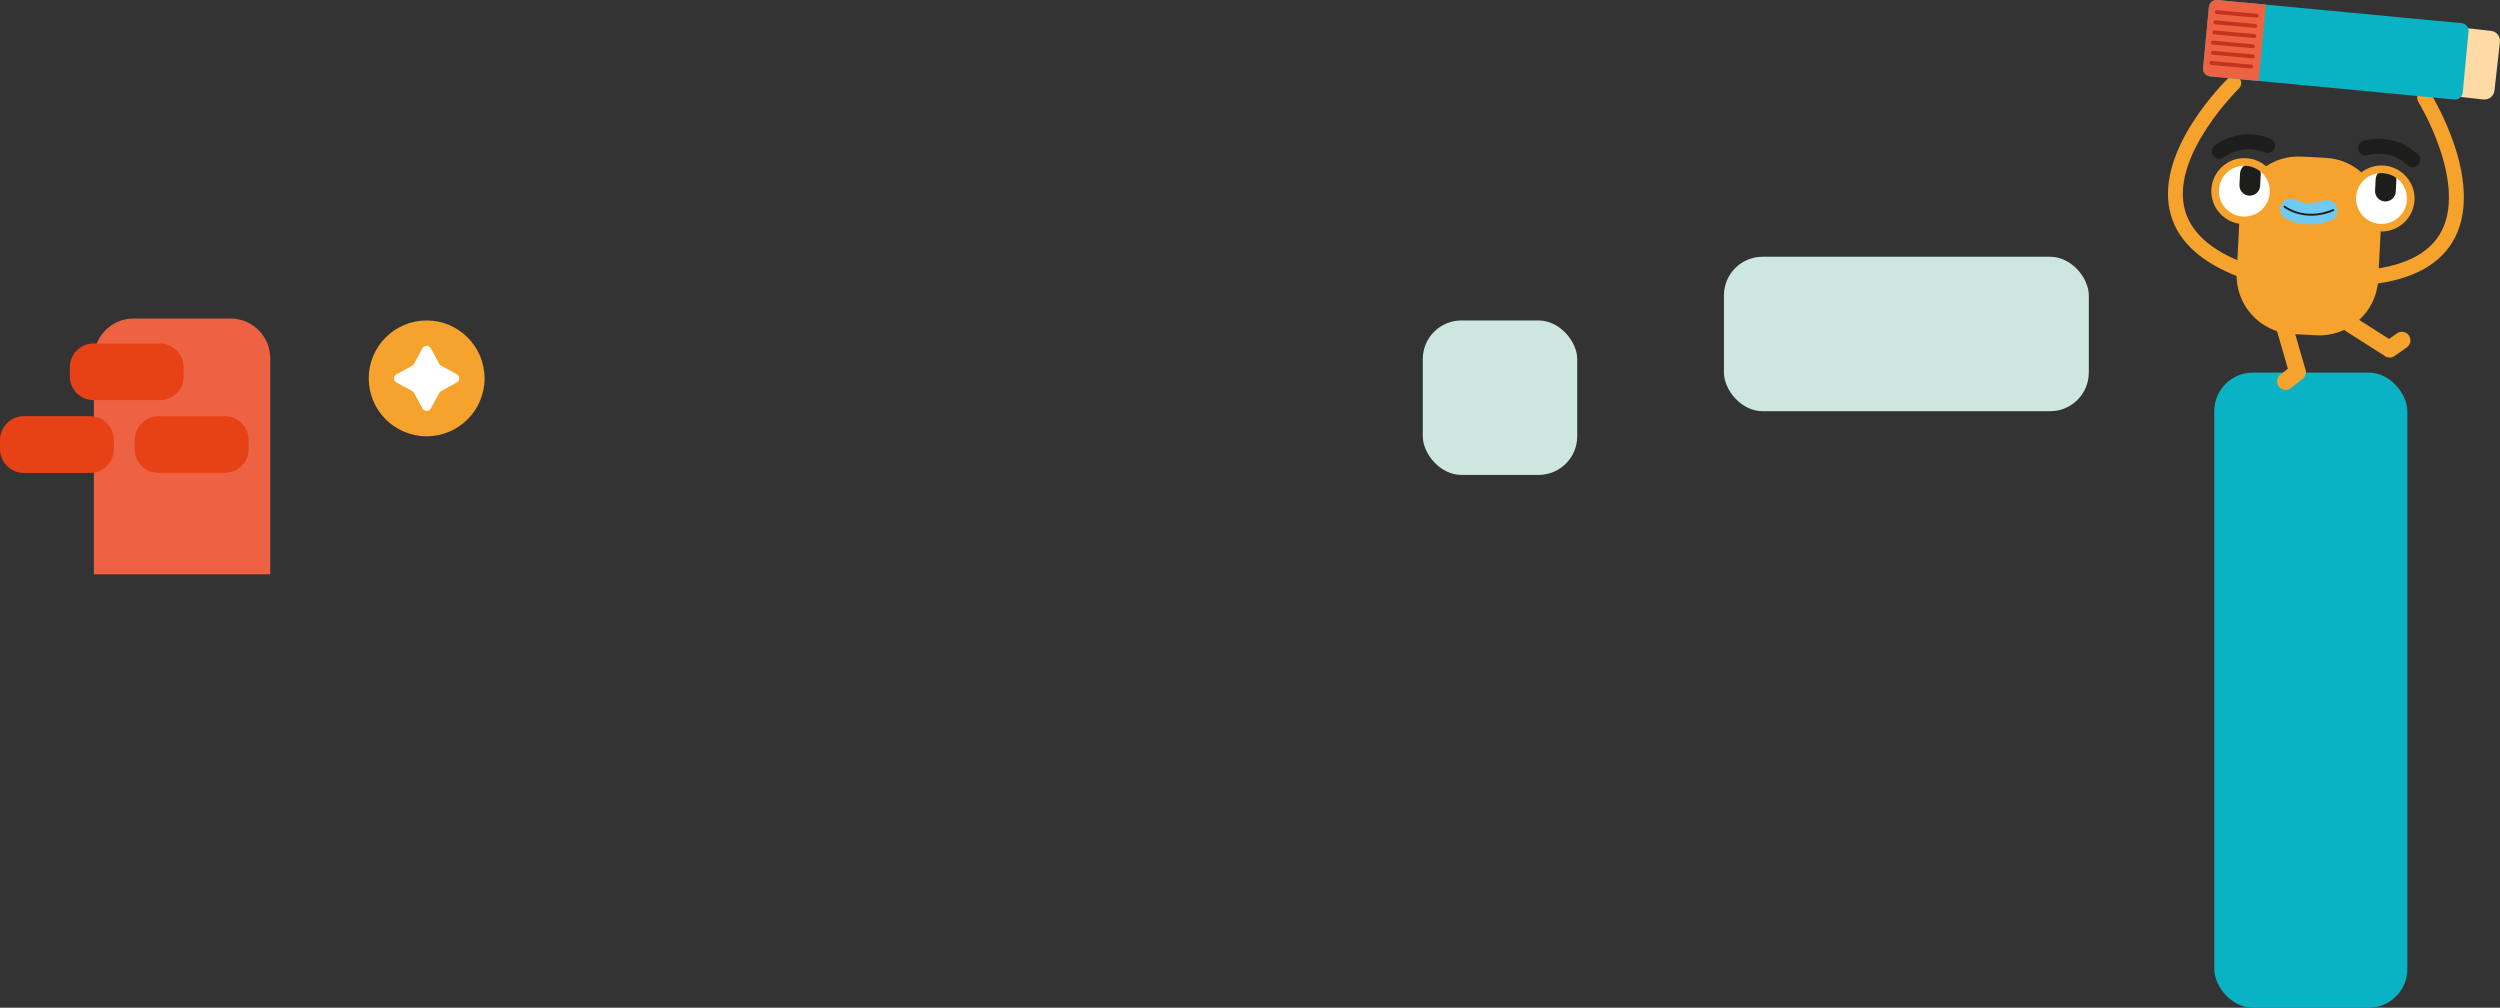 <svg xmlns="http://www.w3.org/2000/svg" width="1295" height="522" viewBox="0 0 1295 522" fill="none"><rect x="0" y="0" width="1295" height="522" fill="#333333" stroke="none"/><rect x="1147" y="193" width="100" height="329" rx="20" fill="#0AB3C4"></rect><rect x="893" y="133" width="189" height="80" rx="20" fill="#CDE7E0"></rect><rect x="737" y="166" width="80" height="80" rx="20" fill="#CDE7E0"></rect><path d="M69.122 165.003H119.489C130.803 165.003 139.989 174.25 139.989 185.64L139.989 297.5H48.622L48.622 185.64C48.622 174.25 57.808 165.003 69.122 165.003Z" fill="#EC6243"></path><path d="M46.697 215.592H12.293C5.504 215.592 0 221.132 0 227.967V232.591C0 239.426 5.504 244.966 12.293 244.966H46.697C53.486 244.966 58.99 239.426 58.99 232.591V227.967C58.99 221.132 53.486 215.592 46.697 215.592Z" fill="#E74215"></path><path d="M116.472 215.592H82.068C75.279 215.592 69.775 221.132 69.775 227.967V232.591C69.775 239.426 75.279 244.966 82.068 244.966H116.472C123.261 244.966 128.765 239.426 128.765 232.591V227.967C128.765 221.132 123.261 215.592 116.472 215.592Z" fill="#E74215"></path><path d="M82.856 177.911H48.453C41.663 177.911 36.16 183.451 36.16 190.286V194.91C36.16 201.744 41.663 207.285 48.453 207.285H82.856C89.646 207.285 95.15 201.744 95.15 194.91V190.286C95.15 183.451 89.646 177.911 82.856 177.911Z" fill="#E74215"></path><g clip-path="url(#clip0_2107_256)"><path d="M1290.34 15.984L1269.89 13.686C1267.01 13.362 1264.42 15.431 1264.09 18.307L1261.26 43.441C1260.94 46.316 1263.01 48.91 1265.89 49.233L1286.33 51.531C1289.21 51.855 1291.81 49.786 1292.13 46.911L1294.96 21.776C1295.29 18.901 1293.22 16.308 1290.34 15.984Z" fill="#FEDAA5"></path><path d="M1149.57 82.217C1148.43 82.217 1147.29 81.71 1146.53 80.734C1145.23 79.06 1145.52 76.661 1147.18 75.348C1147.71 74.931 1160.3 65.259 1176.08 71.86C1178.05 72.682 1178.97 74.935 1178.15 76.896C1177.32 78.858 1175.07 79.781 1173.1 78.959C1161.59 74.141 1152.32 81.111 1151.93 81.41C1151.23 81.949 1150.4 82.213 1149.57 82.213V82.217Z" fill="#1D1D1B"></path><path d="M1249.77 86.629C1248.81 86.629 1247.86 86.277 1247.11 85.568C1238.08 76.961 1226.93 80.166 1226.46 80.308C1224.43 80.916 1222.28 79.773 1221.66 77.747C1221.04 75.721 1222.16 73.578 1224.19 72.95C1224.83 72.751 1240.05 68.205 1252.43 79.996C1253.97 81.463 1254.03 83.898 1252.56 85.438C1251.8 86.232 1250.79 86.629 1249.77 86.629Z" fill="#1D1D1B"></path><path d="M1233.52 113.709L1231.89 144.91C1231.01 161.678 1216.68 174.559 1199.9 173.68L1187.41 173.028C1170.62 172.148 1157.73 157.84 1158.61 141.073L1160.24 109.872C1160.38 107.295 1160.83 104.807 1161.56 102.449C1162.25 100.216 1163.2 98.105 1164.35 96.131C1165.07 94.9 1165.88 93.724 1166.76 92.61C1168.76 90.094 1171.14 87.902 1173.82 86.127C1177.04 83.987 1180.69 82.448 1184.59 81.665C1185.17 81.548 1185.76 81.447 1186.36 81.362C1188.27 81.09 1190.24 81.001 1192.23 81.106L1204.73 81.759C1206.72 81.864 1208.67 82.156 1210.54 82.626C1211.12 82.772 1211.7 82.934 1212.27 83.112C1215.72 84.19 1218.9 85.868 1221.68 88.015C1224.51 90.191 1226.94 92.849 1228.85 95.86C1229.62 97.059 1230.29 98.311 1230.88 99.612C1231.82 101.695 1232.54 103.895 1232.99 106.185C1233.47 108.608 1233.66 111.128 1233.53 113.705L1233.52 113.709Z" fill="#F6A32D"></path><path d="M1187.63 168.615C1186.97 166.334 1184.57 165.017 1182.28 165.681C1181.18 166.001 1180.26 166.735 1179.71 167.744C1179.15 168.753 1179.02 169.916 1179.35 171.022L1185.13 190.991L1181.2 194.107C1180.27 194.84 1179.68 195.89 1179.55 197.065C1179.41 198.24 1179.74 199.395 1180.47 200.323C1181.21 201.25 1182.26 201.834 1183.44 201.972C1184.03 202.041 1184.62 201.992 1185.18 201.826C1185.73 201.668 1186.24 201.404 1186.69 201.044L1192.81 196.197C1194.42 194.925 1194.94 192.684 1194.07 190.841L1187.63 168.615H1187.63Z" fill="#F6A32D"></path><path d="M1244.95 171.942C1243.78 171.739 1242.61 172.007 1241.64 172.687L1237.54 175.576L1220 164.397C1219.03 163.777 1217.87 163.57 1216.75 163.817C1215.63 164.065 1214.66 164.733 1214.04 165.706C1212.76 167.707 1213.34 170.378 1215.35 171.662L1234.87 184.106C1236.4 185.464 1238.7 185.597 1240.37 184.418L1246.75 179.92C1247.23 179.588 1247.62 179.175 1247.93 178.693C1248.24 178.21 1248.46 177.643 1248.56 177.056C1248.76 175.893 1248.5 174.717 1247.82 173.753C1247.13 172.789 1246.12 172.144 1244.95 171.942Z" fill="#F6A32D"></path><path d="M1179.65 99.912C1179.59 101.087 1179.41 102.226 1179.12 103.324C1178.12 107.169 1175.83 110.459 1172.75 112.741C1169.67 115.026 1165.8 116.294 1161.66 116.08C1161.05 116.047 1160.45 115.982 1159.87 115.889C1156.46 115.35 1153.41 113.815 1151 111.606C1149.67 110.387 1148.54 108.96 1147.64 107.38C1146.11 104.653 1145.3 101.468 1145.48 98.109C1145.49 97.821 1145.51 97.533 1145.55 97.246C1145.62 96.524 1145.74 95.819 1145.9 95.126C1146.2 93.87 1146.63 92.671 1147.17 91.544C1150.09 85.551 1156.39 81.568 1163.48 81.945C1166.85 82.123 1169.93 83.266 1172.49 85.085C1172.93 85.397 1173.36 85.73 1173.76 86.082C1175.95 87.983 1177.66 90.426 1178.66 93.194C1179.09 94.373 1179.39 95.613 1179.55 96.889C1179.67 97.878 1179.71 98.891 1179.66 99.92L1179.65 99.912Z" fill="#F6A32D"></path><path d="M1175.73 99.722C1175.34 106.987 1169.12 112.559 1161.85 112.162C1154.58 111.768 1149 105.557 1149.4 98.291C1149.78 91.305 1155.53 85.888 1162.44 85.835C1162.72 85.835 1163 85.835 1163.28 85.851C1166.19 86.009 1168.83 87.1 1170.92 88.817C1174.06 91.386 1175.97 95.366 1175.73 99.722Z" fill="white"></path><path d="M1171.08 90.078C1171.08 90.175 1171.07 90.272 1171.07 90.37L1170.75 96.281C1170.59 99.235 1168.06 101.505 1165.1 101.347C1162.14 101.189 1159.87 98.66 1160.03 95.706L1160.35 89.798C1160.44 88.169 1161.24 86.751 1162.44 85.835C1162.72 85.835 1163 85.835 1163.28 85.851C1166.19 86.009 1168.83 87.1 1170.92 88.817C1171.02 89.223 1171.08 89.644 1171.08 90.078Z" fill="#1D1D1B"></path><path d="M1250.71 103.725C1250.65 104.9 1250.47 106.039 1250.18 107.137C1249.18 110.982 1246.89 114.272 1243.81 116.554C1240.73 118.839 1236.86 120.107 1232.72 119.893C1232.11 119.86 1231.51 119.795 1230.93 119.702C1227.52 119.163 1224.47 117.628 1222.06 115.419C1220.73 114.2 1219.6 112.773 1218.7 111.193C1217.17 108.466 1216.36 105.281 1216.54 101.922C1216.55 101.634 1216.57 101.346 1216.61 101.059C1216.68 100.337 1216.8 99.632 1216.96 98.939C1217.26 97.683 1217.69 96.484 1218.23 95.357C1221.15 89.364 1227.45 85.381 1234.54 85.758C1237.91 85.936 1240.99 87.079 1243.55 88.898C1243.99 89.21 1244.42 89.543 1244.82 89.895C1247.01 91.796 1248.72 94.239 1249.72 97.007C1250.15 98.186 1250.45 99.426 1250.61 100.702C1250.73 101.691 1250.77 102.704 1250.72 103.733L1250.71 103.725Z" fill="#F6A32D"></path><path d="M1246.79 103.535C1246.4 110.8 1240.18 116.371 1232.91 115.974C1225.64 115.581 1220.06 109.37 1220.45 102.104C1220.8 95.726 1225.63 90.653 1231.73 89.782C1232.58 89.656 1233.45 89.616 1234.34 89.664C1236.91 89.802 1239.27 90.669 1241.22 92.055C1244.81 94.579 1247.05 98.834 1246.79 103.535Z" fill="white"></path><path d="M1241.33 93.08C1241.33 93.177 1241.32 93.275 1241.32 93.372L1241 99.284C1240.84 102.238 1238.31 104.507 1235.35 104.349C1232.39 104.191 1230.12 101.662 1230.28 98.709L1230.6 92.796C1230.66 91.658 1231.07 90.617 1231.73 89.782C1232.58 89.656 1233.45 89.616 1234.34 89.664C1236.91 89.802 1239.27 90.669 1241.22 92.055C1241.29 92.387 1241.33 92.732 1241.33 93.08Z" fill="#1D1D1B"></path><path d="M1162.06 144.023C1161.61 144.023 1161.16 143.946 1160.71 143.78C1139.47 135.903 1127.07 124.103 1123.84 108.709C1117.14 76.783 1152.88 41.789 1154.41 40.314C1155.94 38.835 1158.38 38.876 1159.86 40.403C1161.34 41.931 1161.3 44.366 1159.77 45.845C1159.42 46.178 1125.54 79.372 1131.38 107.141C1134.04 119.771 1144.81 129.671 1163.39 136.563C1165.39 137.305 1166.41 139.517 1165.67 141.511C1165.09 143.063 1163.62 144.023 1162.05 144.023H1162.06Z" fill="#F6A32D"></path><path d="M1227.14 147.411C1225.19 147.411 1223.52 145.944 1223.31 143.966C1223.09 141.851 1224.62 139.955 1226.74 139.732C1246.45 137.637 1259.34 130.696 1265.03 119.103C1271.48 105.974 1267.86 88.745 1263.68 76.605C1259.04 63.103 1252.73 52.819 1252.67 52.718C1251.55 50.906 1252.11 48.536 1253.92 47.422C1255.74 46.307 1258.11 46.866 1259.23 48.678C1260.34 50.481 1286.33 93.206 1271.95 122.494C1265.01 136.616 1250.08 144.991 1227.55 147.386C1227.41 147.402 1227.28 147.406 1227.14 147.406L1227.14 147.411Z" fill="#F6A32D"></path><path d="M1278.7 16.285L1275.69 48.009C1275.48 50.165 1273.56 51.749 1271.4 51.542L1170.02 41.939L1144.76 39.548C1142.59 39.346 1141.01 37.429 1141.21 35.273L1144.22 3.55C1144.43 1.394 1146.35 -0.19 1148.51 0.016L1173.77 2.407L1275.15 12.01C1277.32 12.213 1278.9 14.13 1278.7 16.285Z" fill="#0AB3C4"></path><path d="M1173.77 2.407L1170.02 41.939L1144.76 39.548C1142.59 39.346 1141.01 37.429 1141.21 35.273L1144.22 3.55C1144.43 1.394 1146.35 -0.19 1148.51 0.016L1173.77 2.407Z" fill="#EC6243"></path><path d="M1166.15 35.504C1166.12 35.504 1166.09 35.504 1166.06 35.5L1145.36 33.616C1144.8 33.568 1144.39 33.073 1144.45 32.514C1144.5 31.959 1145 31.541 1145.55 31.598L1166.25 33.482C1166.81 33.531 1167.22 34.025 1167.16 34.585C1167.11 35.111 1166.67 35.504 1166.15 35.504Z" fill="#C5331D"></path><path d="M1166.96 30.237C1166.93 30.237 1166.9 30.237 1166.87 30.233L1146.18 28.348C1145.62 28.3 1145.21 27.805 1145.26 27.246C1145.31 26.687 1145.8 26.274 1146.36 26.33L1167.06 28.215C1167.62 28.263 1168.03 28.758 1167.97 29.317C1167.92 29.844 1167.48 30.237 1166.96 30.237Z" fill="#C5331D"></path><path d="M1166.96 24.969C1166.93 24.969 1166.9 24.969 1166.87 24.965L1146.18 23.081C1145.62 23.032 1145.21 22.538 1145.26 21.979C1145.31 21.419 1145.8 21.002 1146.36 21.063L1167.06 22.947C1167.62 22.996 1168.03 23.49 1167.97 24.049C1167.92 24.576 1167.48 24.969 1166.96 24.969Z" fill="#C5331D"></path><path d="M1167.77 19.701C1167.74 19.701 1167.71 19.701 1167.68 19.697L1146.99 17.813C1146.43 17.764 1146.02 17.27 1146.07 16.711C1146.12 16.155 1146.62 15.734 1147.17 15.795L1167.87 17.679C1168.43 17.728 1168.84 18.222 1168.78 18.781C1168.74 19.308 1168.29 19.701 1167.77 19.701Z" fill="#C5331D"></path><path d="M1168.18 14.433C1168.15 14.433 1168.12 14.433 1168.09 14.429L1147.39 12.545C1146.83 12.496 1146.42 12.002 1146.48 11.443C1146.53 10.888 1147.02 10.475 1147.58 10.527L1168.27 12.411C1168.83 12.46 1169.24 12.954 1169.19 13.514C1169.14 14.04 1168.7 14.433 1168.18 14.433Z" fill="#C5331D"></path><path d="M1168.99 9.166C1168.96 9.166 1168.93 9.166 1168.9 9.162L1148.2 7.278C1147.64 7.229 1147.23 6.735 1147.29 6.175C1147.34 5.62 1147.83 5.207 1148.39 5.26L1169.09 7.144C1169.64 7.192 1170.05 7.687 1170 8.246C1169.95 8.773 1169.51 9.166 1168.99 9.166Z" fill="#C5331D"></path><path d="M1192.72 116.027C1189.23 115.561 1186.32 114.487 1184.04 113.308C1180.68 111.582 1180.1 107.023 1182.88 104.471C1182.92 104.434 1182.96 104.398 1183 104.361C1184.66 102.838 1187.1 102.465 1189.11 103.482C1191.95 104.92 1196.8 106.213 1203.51 103.932C1206.45 102.931 1209.66 104.552 1210.58 107.542C1211.48 110.451 1209.78 113.511 1206.88 114.475C1201.45 116.29 1196.7 116.554 1192.72 116.023V116.027Z" fill="#6ECAF2"></path><path d="M1195.4 111.671C1193.44 111.537 1191.72 111.201 1190.29 110.804C1185.8 109.564 1183.2 107.546 1183.09 107.461C1182.88 107.295 1182.84 106.983 1183.01 106.772C1183.18 106.557 1183.49 106.521 1183.7 106.691C1183.72 106.711 1186.28 108.689 1190.59 109.872C1194.57 110.962 1200.9 111.586 1208.5 108.361C1208.75 108.255 1209.04 108.373 1209.14 108.62C1209.25 108.871 1209.13 109.159 1208.88 109.264C1203.72 111.456 1199.12 111.926 1195.4 111.671H1195.4Z" fill="#1D1D1B"></path></g><g clip-path="url(#clip1_2107_256)"><path d="M221 226C237.569 226 251 212.569 251 196C251 179.431 237.569 166 221 166C204.431 166 191 179.431 191 196C191 212.569 204.431 226 221 226Z" fill="#F6A32D"></path><path d="M223.107 180.354L227.555 188.488C227.778 188.893 228.107 189.222 228.512 189.445L236.646 193.893C238.312 194.803 238.312 197.197 236.646 198.107L228.512 202.555C228.107 202.778 227.778 203.107 227.555 203.512L223.107 211.646C222.197 213.312 219.803 213.312 218.893 211.646L214.445 203.512C214.222 203.107 213.893 202.778 213.488 202.555L205.354 198.107C203.688 197.197 203.688 194.803 205.354 193.893L213.488 189.445C213.893 189.222 214.222 188.893 214.445 188.488L218.893 180.354C219.803 178.688 222.197 178.688 223.107 180.354Z" fill="white"></path></g><defs><clipPath id="clip0_2107_256"><rect width="172" height="202" fill="white" transform="translate(1123)"></rect></clipPath><clipPath id="clip1_2107_256"><rect width="60" height="60" fill="white" transform="translate(191 166)"></rect></clipPath></defs></svg>